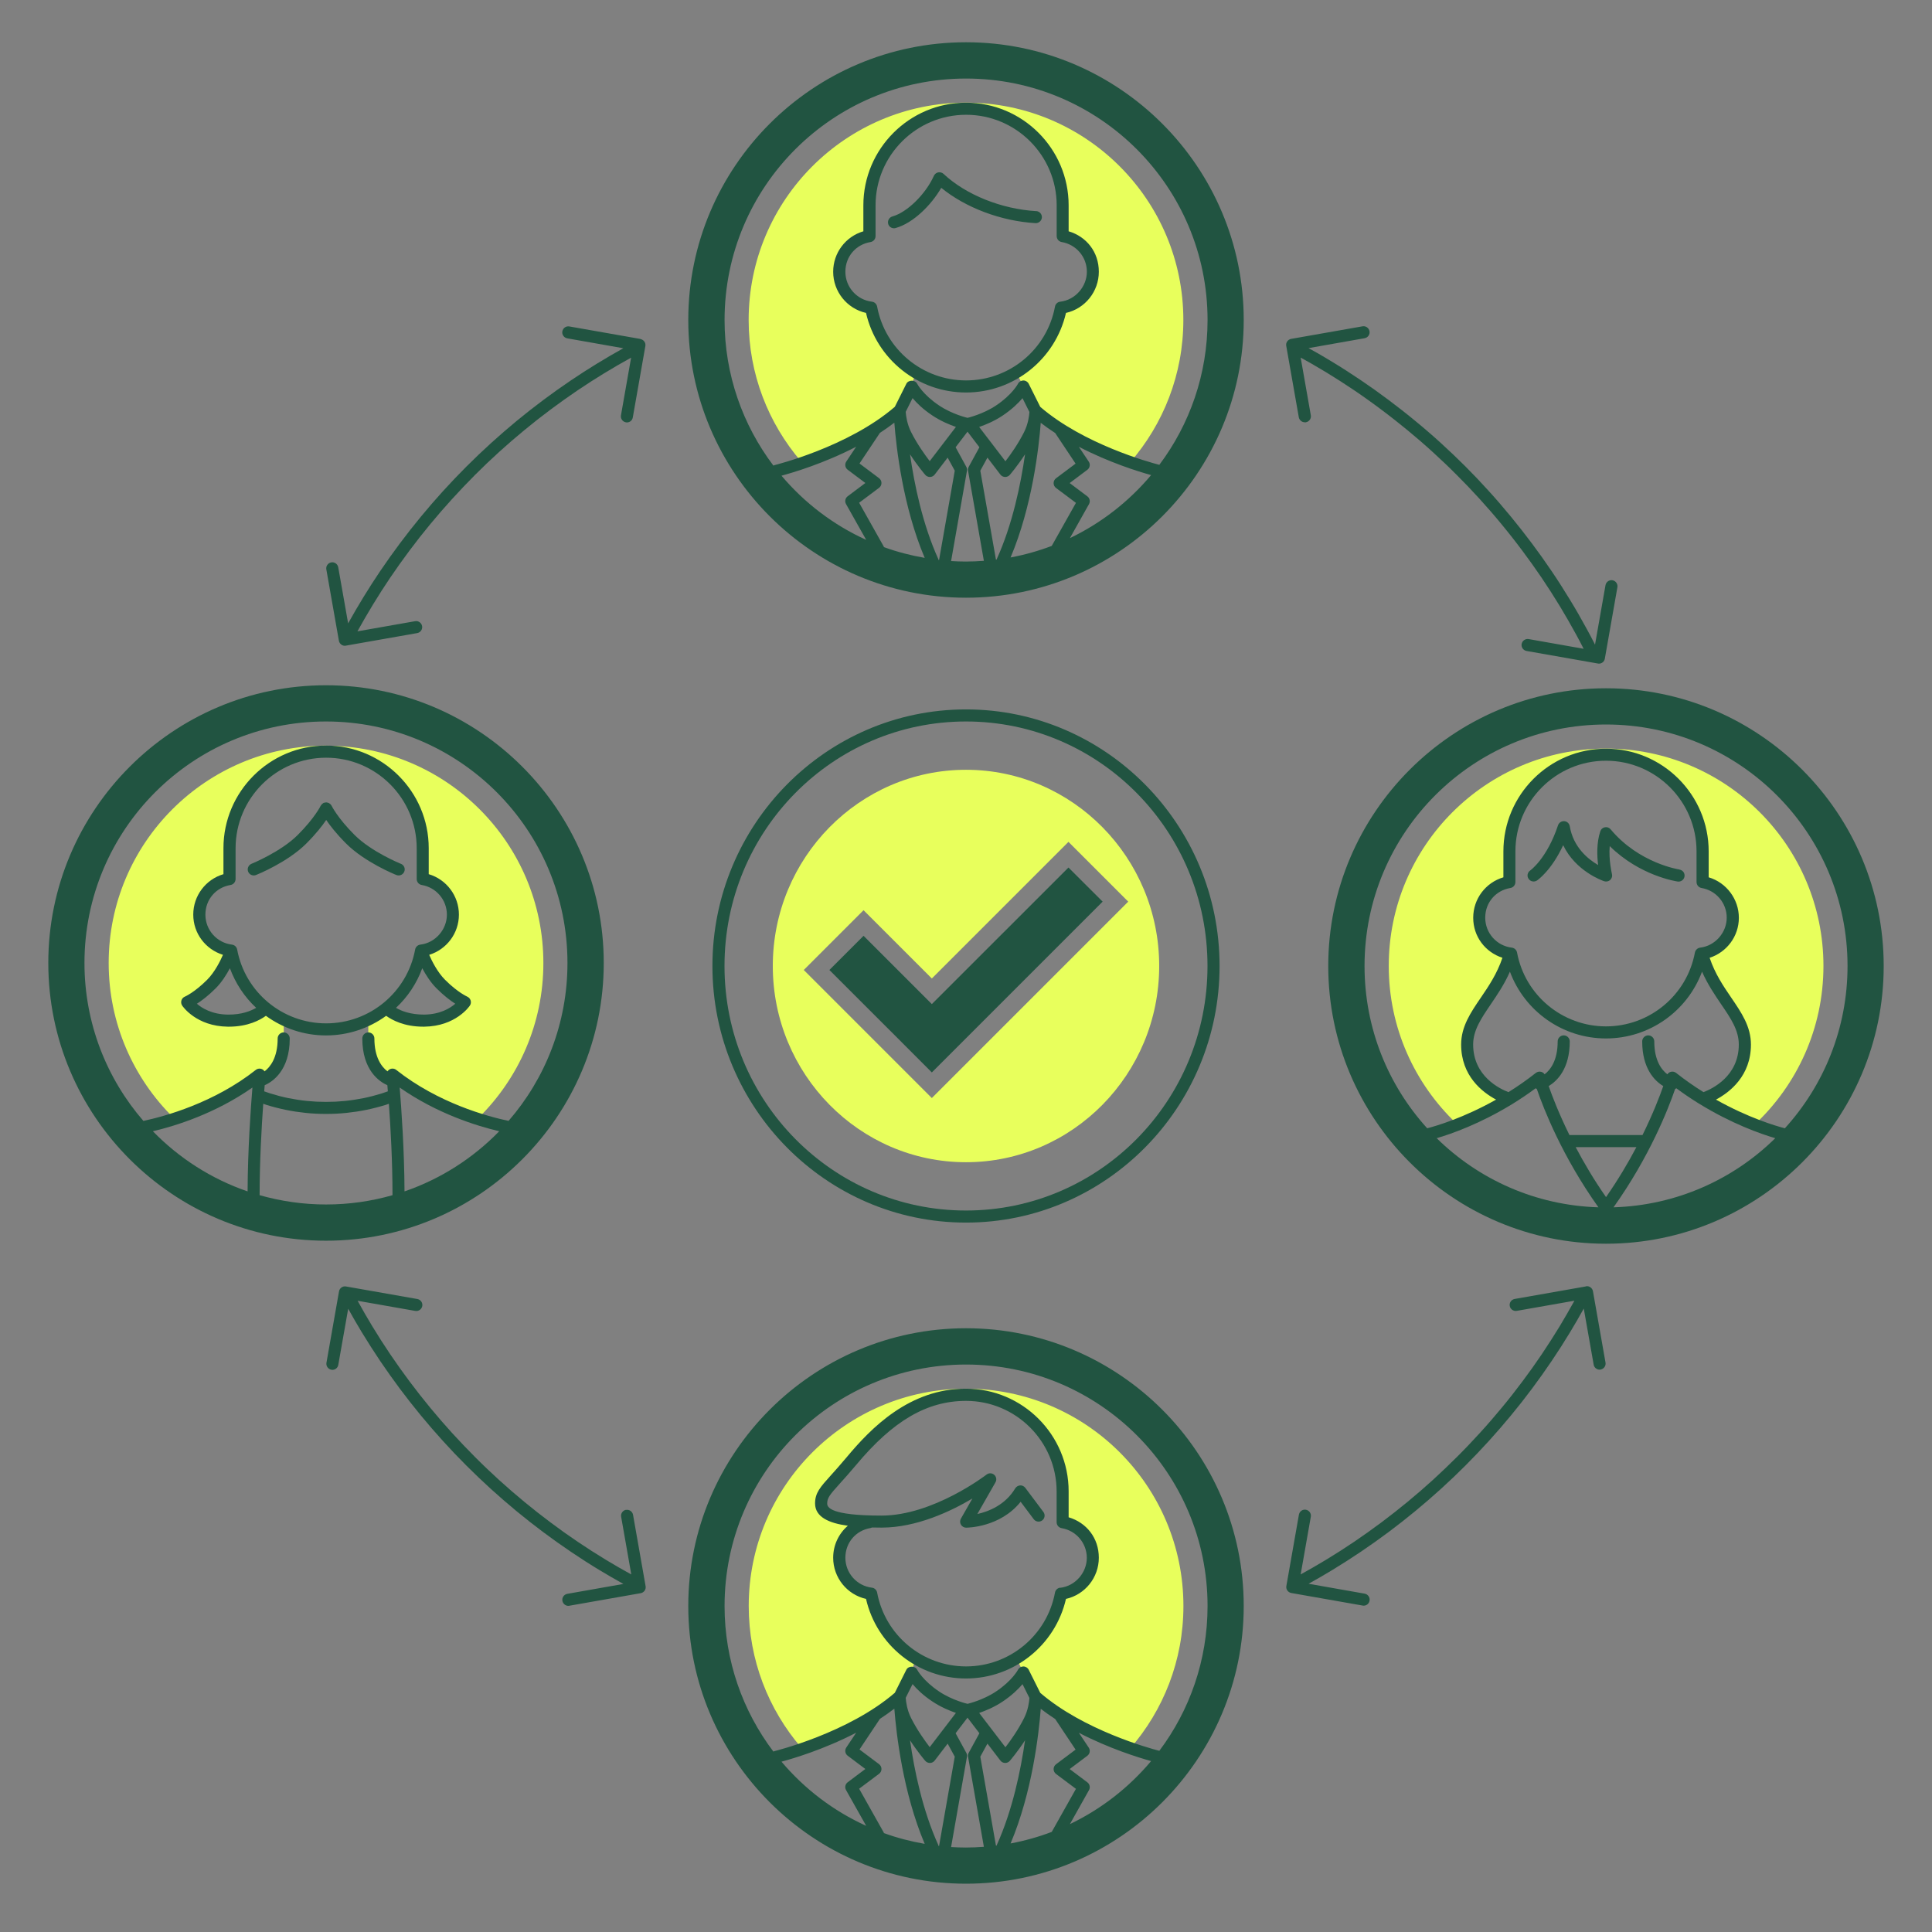<svg width="160" height="160" viewBox="0 0 160 160" fill="none" xmlns="http://www.w3.org/2000/svg">
<rect x="0" y="0" width="160" height="160" fill="#808080" stroke="none"/>
<path d="M80 59.75C91.045 59.75 100 68.815 100 80C100 91.185 91.045 100.25 80 100.25C68.955 100.25 60 91.185 60 80C60 68.815 68.955 59.75 80 59.75ZM80 58.75C68.42 58.75 59 68.285 59 80C59 91.715 68.42 101.25 80 101.25C91.58 101.25 101 91.715 101 80C101 68.285 91.58 58.75 80 58.75Z" fill="#215441"/>
<path d="M80 63.75C71.175 63.75 64 71.04 64 80C64 88.96 71.175 96.25 80 96.25C88.825 96.25 96 88.96 96 80C96 71.04 88.825 63.75 80 63.75ZM77.17 90.935L66.565 80.33L71.515 75.38L77.17 81.035L88.485 69.72L93.435 74.67L77.17 90.935Z" fill="#E8FF5C"/>
<path d="M74.5 34.5L75.87 30.845C73.955 29.685 72.565 27.75 72.14 25.475C70.65 25.3 69.5 24.035 69.5 22.5C69.5 20.965 70.58 19.785 72 19.545V17C72 12.58 75.58 9 80 9C84.42 9 88 12.58 88 17V19.545C89.42 19.785 90.5 21.015 90.5 22.5C90.5 23.985 89.345 25.3 87.86 25.475C87.435 27.74 86.06 29.665 84.165 30.825L86 34.5L93.59 38.295C96.335 35.135 98 31.015 98 26.5C98 16.56 89.94 8.5 80 8.5C70.06 8.5 62 16.56 62 26.5C62 30.975 63.635 35.06 66.335 38.21L74.5 34.5Z" fill="#E8FF5C"/>
<path d="M80 3.5C67.32 3.5 57 13.82 57 26.5C57 39.18 67.32 49.5 80 49.5C92.68 49.5 103 39.18 103 26.5C103 13.82 92.68 3.5 80 3.5ZM64.72 39.395C65.645 39.145 68.23 38.385 70.905 36.995L70.085 38.225C69.94 38.445 69.99 38.745 70.2 38.9L71.665 40L70.2 41.1C70 41.25 69.94 41.525 70.065 41.745L71.735 44.71C69.015 43.475 66.625 41.65 64.72 39.395ZM73.205 45.315C73.205 45.315 73.195 45.275 73.185 45.255L71.15 41.635L72.8 40.4C72.925 40.305 73 40.16 73 40C73 39.84 72.925 39.695 72.8 39.6L71.18 38.385L72.87 35.85C73.275 35.585 73.675 35.305 74.065 35.005C74.225 37.065 74.775 41.95 76.58 46.2C75.42 46 74.29 45.705 73.205 45.31V45.315ZM75.005 34.11L75.575 32.97C75.915 33.375 76.445 33.9 77.225 34.415C77.915 34.875 78.64 35.175 79.165 35.355L76.995 38.19C76.59 37.66 75.945 36.76 75.45 35.775C75.11 35.1 75.03 34.415 75.01 34.135C75.01 34.125 75.01 34.115 75.01 34.105L75.005 34.11ZM77.72 46.37C77.72 46.37 77.715 46.32 77.705 46.295C76.4 43.42 75.715 40.095 75.365 37.625C76 38.595 76.59 39.285 76.625 39.325C76.72 39.435 76.86 39.5 77.005 39.5C77.005 39.5 77.015 39.5 77.02 39.5C77.17 39.5 77.31 39.425 77.405 39.305L78.48 37.9L79.07 38.98L77.77 46.375C77.77 46.375 77.74 46.375 77.725 46.37H77.72ZM80 46.505C79.585 46.505 79.175 46.49 78.765 46.465L80.08 38.985C80.1 38.875 80.08 38.76 80.025 38.66L79.14 37.04L80.125 35.75L81.11 37.04L80.225 38.66C80.17 38.76 80.15 38.875 80.17 38.985L81.48 46.445C80.99 46.48 80.495 46.505 80 46.505ZM81.09 35.36C81.61 35.18 82.34 34.88 83.03 34.42C83.805 33.9 84.335 33.38 84.68 32.975L85.25 34.115C85.25 34.115 85.25 34.135 85.25 34.145C85.23 34.425 85.15 35.11 84.81 35.785C84.32 36.765 83.675 37.67 83.265 38.2L81.095 35.365L81.09 35.36ZM82.535 46.34C82.535 46.34 82.5 46.34 82.48 46.345L81.185 38.98L81.775 37.9L82.85 39.305C82.94 39.425 83.08 39.495 83.235 39.5C83.235 39.5 83.245 39.5 83.25 39.5C83.395 39.5 83.535 39.435 83.63 39.325C83.665 39.285 84.255 38.595 84.89 37.625C84.535 40.095 83.855 43.42 82.55 46.295C82.545 46.31 82.55 46.325 82.54 46.335L82.535 46.34ZM83.695 46.16C85.485 41.92 86.035 37.065 86.19 35.015C86.575 35.315 86.975 35.595 87.385 35.86L89.075 38.395L87.455 39.61C87.33 39.705 87.255 39.85 87.255 40.01C87.255 40.17 87.33 40.315 87.455 40.41L89.105 41.645L87.1 45.21C86.01 45.625 84.87 45.945 83.7 46.165L83.695 46.16ZM88.605 44.565L90.185 41.75C90.31 41.53 90.25 41.255 90.05 41.105L88.585 40.005L90.05 38.905C90.26 38.745 90.315 38.45 90.165 38.23L89.345 37C91.845 38.3 94.27 39.05 95.33 39.345C93.495 41.53 91.205 43.32 88.605 44.565ZM96.01 38.495C95.195 38.285 89.735 36.785 86.15 33.695L85.195 31.785C85.11 31.615 84.94 31.51 84.75 31.51C84.565 31.51 84.39 31.615 84.305 31.78C84.305 31.79 83.825 32.69 82.475 33.59C81.395 34.31 80.155 34.595 80.145 34.6C80.14 34.6 80.135 34.6 80.13 34.605C80.125 34.605 80.12 34.605 80.115 34.6C80.105 34.6 78.865 34.31 77.785 33.59C76.44 32.695 75.965 31.8 75.955 31.78C75.785 31.445 75.23 31.445 75.06 31.78L74.105 33.69C70.245 37.02 64.2 38.505 64.14 38.52C64.105 38.53 64.08 38.55 64.05 38.56C61.515 35.21 60.005 31.03 60.005 26.505C60.005 15.46 68.96 6.505 80.005 6.505C91.05 6.505 100.005 15.46 100.005 26.505C100.005 31 98.52 35.15 96.015 38.49L96.01 38.495ZM88.5 19.155V17.005C88.5 12.32 84.685 8.505 80 8.505C75.315 8.505 71.5 12.32 71.5 17.005V19.155C70.03 19.59 69 20.94 69 22.505C69 24.15 70.145 25.56 71.72 25.915C72.6 29.755 76.03 32.505 80 32.505C83.97 32.505 87.395 29.755 88.28 25.915C89.855 25.56 91 24.15 91 22.505C91 20.86 89.97 19.59 88.5 19.155ZM87.8 24.985C87.585 25.01 87.41 25.175 87.37 25.39C86.71 28.935 83.61 31.505 80.005 31.505C76.4 31.505 73.3 28.935 72.64 25.39C72.6 25.175 72.425 25.01 72.21 24.985C70.955 24.835 70.01 23.77 70.01 22.505C70.01 21.24 70.885 20.245 72.095 20.045C72.335 20.005 72.51 19.795 72.51 19.55V17.005C72.51 12.87 75.875 9.505 80.01 9.505C84.145 9.505 87.51 12.87 87.51 17.005V19.55C87.51 19.795 87.685 20.005 87.925 20.045C89.13 20.25 90.01 21.285 90.01 22.505C90.01 23.725 89.065 24.835 87.81 24.985H87.8ZM85.815 17.485C82.935 17.315 79.995 16.135 78.14 14.4C78.02 14.29 77.86 14.245 77.7 14.275C77.54 14.305 77.41 14.415 77.34 14.56C76.66 16.08 75.12 17.59 73.905 17.925C73.64 18 73.485 18.275 73.555 18.54C73.615 18.76 73.815 18.905 74.035 18.905C74.08 18.905 74.125 18.9 74.17 18.885C75.63 18.48 77.13 16.975 77.95 15.555C79.97 17.205 82.895 18.31 85.755 18.48C86.02 18.495 86.265 18.285 86.285 18.01C86.3 17.735 86.09 17.5 85.815 17.48V17.485Z" fill="#215441"/>
<path d="M74.501 141L75.871 137.345C73.956 136.185 72.566 134.25 72.141 131.975C70.651 131.8 69.501 130.535 69.501 129C69.501 127.465 70.581 126.285 72.001 126.045C70.901 125.98 69.766 125.775 68.846 125.5C67.191 125 68.001 124 68.626 123.135C69.251 122.27 71.001 120.5 73.071 118.34C75.141 116.18 77.481 115.85 77.481 115.85C77.481 115.85 77.481 115.88 77.471 115.92C78.266 115.655 79.116 115.505 80.006 115.505C84.426 115.505 88.006 119.085 88.006 123.505V126.05C89.426 126.29 90.506 127.52 90.506 129.005C90.506 130.49 89.351 131.805 87.866 131.98C87.441 134.245 86.066 136.17 84.171 137.33L86.006 141.005L93.596 144.8C96.341 141.64 98.006 137.52 98.006 133.005C98.006 123.065 89.946 115.005 80.006 115.005C70.066 115.005 62.006 123.065 62.006 133.005C62.006 137.48 63.641 141.565 66.341 144.715L74.506 141.005L74.501 141Z" fill="#E8FF5C"/>
<path d="M80 110C67.32 110 57 120.32 57 133C57 145.68 67.32 156 80 156C92.68 156 103 145.68 103 133C103 120.32 92.68 110 80 110ZM64.72 145.895C65.645 145.645 68.23 144.885 70.905 143.495L70.085 144.725C69.94 144.945 69.99 145.245 70.2 145.4L71.665 146.5L70.2 147.6C70 147.75 69.94 148.025 70.065 148.245L71.735 151.21C69.015 149.975 66.625 148.15 64.72 145.895ZM73.205 151.815C73.205 151.815 73.195 151.775 73.185 151.755L71.15 148.135L72.8 146.9C72.925 146.805 73 146.66 73 146.5C73 146.34 72.925 146.195 72.8 146.1L71.18 144.885L72.87 142.35C73.275 142.085 73.675 141.805 74.065 141.505C74.225 143.565 74.775 148.45 76.58 152.7C75.42 152.5 74.29 152.205 73.205 151.81V151.815ZM75.005 140.61L75.575 139.47C75.915 139.875 76.445 140.4 77.225 140.915C77.915 141.375 78.64 141.675 79.165 141.855L76.995 144.69C76.59 144.16 75.945 143.26 75.45 142.275C75.11 141.6 75.03 140.915 75.01 140.635C75.01 140.625 75.01 140.615 75.01 140.605L75.005 140.61ZM77.72 152.87C77.72 152.87 77.715 152.82 77.705 152.795C76.4 149.92 75.715 146.595 75.365 144.125C76 145.095 76.59 145.785 76.625 145.825C76.72 145.935 76.86 146 77.005 146C77.005 146 77.015 146 77.02 146C77.17 146 77.31 145.925 77.405 145.805L78.48 144.4L79.07 145.48L77.77 152.875C77.77 152.875 77.74 152.875 77.725 152.87H77.72ZM80 153.005C79.585 153.005 79.175 152.99 78.765 152.965L80.08 145.485C80.1 145.375 80.08 145.26 80.025 145.16L79.14 143.54L80.125 142.25L81.11 143.54L80.225 145.16C80.17 145.26 80.15 145.375 80.17 145.485L81.48 152.945C80.99 152.98 80.495 153.005 80 153.005ZM81.09 141.86C81.61 141.68 82.34 141.38 83.03 140.92C83.805 140.4 84.335 139.88 84.68 139.475L85.25 140.615C85.25 140.615 85.25 140.635 85.25 140.645C85.23 140.925 85.15 141.61 84.81 142.285C84.32 143.265 83.675 144.17 83.265 144.7L81.095 141.865L81.09 141.86ZM82.535 152.84C82.535 152.84 82.5 152.84 82.48 152.845L81.185 145.48L81.775 144.4L82.85 145.805C82.94 145.925 83.08 145.995 83.235 146C83.235 146 83.245 146 83.25 146C83.395 146 83.535 145.935 83.63 145.825C83.665 145.785 84.255 145.095 84.89 144.125C84.535 146.595 83.855 149.92 82.55 152.795C82.545 152.81 82.55 152.825 82.54 152.835L82.535 152.84ZM83.695 152.66C85.485 148.42 86.035 143.565 86.19 141.515C86.575 141.815 86.975 142.095 87.385 142.36L89.075 144.895L87.455 146.11C87.33 146.205 87.255 146.35 87.255 146.51C87.255 146.67 87.33 146.815 87.455 146.91L89.105 148.145L87.1 151.71C86.01 152.125 84.87 152.445 83.7 152.665L83.695 152.66ZM88.605 151.065L90.185 148.25C90.31 148.03 90.25 147.755 90.05 147.605L88.585 146.505L90.05 145.405C90.26 145.245 90.315 144.95 90.165 144.73L89.345 143.5C91.845 144.8 94.27 145.55 95.33 145.845C93.495 148.03 91.205 149.82 88.605 151.065ZM96.01 144.995C95.195 144.785 89.735 143.285 86.15 140.195L85.195 138.285C85.11 138.115 84.94 138.01 84.75 138.01C84.565 138.01 84.39 138.115 84.305 138.28C84.305 138.29 83.825 139.19 82.475 140.09C81.395 140.81 80.155 141.095 80.145 141.1C80.14 141.1 80.135 141.1 80.13 141.105C80.125 141.105 80.12 141.105 80.115 141.1C80.105 141.1 78.865 140.81 77.785 140.09C76.44 139.195 75.965 138.3 75.955 138.28C75.785 137.945 75.23 137.945 75.06 138.28L74.105 140.19C70.245 143.52 64.2 145.005 64.14 145.02C64.105 145.03 64.08 145.05 64.05 145.06C61.515 141.71 60.005 137.53 60.005 133.005C60.005 121.96 68.96 113.005 80.005 113.005C91.05 113.005 100.005 121.96 100.005 133.005C100.005 137.5 98.52 141.65 96.015 144.99L96.01 144.995ZM88.5 125.655V123.505C88.5 118.82 84.685 115.005 80 115.005C75.315 115.005 72.15 118.245 70.115 120.685C69.58 121.325 69.145 121.805 68.8 122.19C67.935 123.15 67.5 123.63 67.5 124.505C67.5 125.64 68.66 126.145 70.215 126.355C69.465 127 69 127.95 69 129.005C69 130.65 70.145 132.06 71.72 132.415C72.6 136.255 76.03 139.005 80 139.005C83.97 139.005 87.395 136.255 88.28 132.415C89.855 132.06 91 130.65 91 129.005C91 127.36 89.97 126.09 88.5 125.655ZM87.8 131.485C87.585 131.51 87.41 131.675 87.37 131.89C86.71 135.435 83.61 138.005 80.005 138.005C76.4 138.005 73.3 135.435 72.64 131.89C72.6 131.675 72.425 131.51 72.21 131.485C70.955 131.335 70.01 130.27 70.01 129.005C70.01 127.74 70.885 126.745 72.095 126.545C72.14 126.535 72.18 126.515 72.22 126.5C72.485 126.505 72.75 126.51 73.015 126.51C75.91 126.51 78.765 125.15 80.53 124.1L79.58 125.765C79.49 125.92 79.49 126.11 79.58 126.265C79.67 126.42 79.835 126.515 80.01 126.515C80.135 126.515 82.83 126.49 84.525 124.37L85.61 125.815C85.775 126.035 86.09 126.08 86.31 125.915C86.53 125.75 86.575 125.435 86.41 125.215L84.91 123.215C84.81 123.08 84.65 123.005 84.485 123.015C84.32 123.025 84.17 123.115 84.08 123.255C83.245 124.65 81.86 125.18 80.94 125.385L82.44 122.76C82.56 122.555 82.515 122.29 82.335 122.135C82.155 121.98 81.89 121.97 81.7 122.12C81.655 122.155 77.28 125.515 73.005 125.515C68.73 125.515 68.505 124.815 68.505 124.515C68.505 124.045 68.72 123.785 69.545 122.87C69.9 122.475 70.34 121.99 70.89 121.335C73.955 117.655 76.77 116.015 80.005 116.015C84.14 116.015 87.505 119.38 87.505 123.515V126.06C87.505 126.305 87.68 126.515 87.92 126.555C89.125 126.76 90.005 127.795 90.005 129.015C90.005 130.235 89.06 131.345 87.805 131.495L87.8 131.485Z" fill="#215441"/>
<path d="M27 61.75C17.06 61.75 9 69.81 9 79.75C9 84.765 11.055 89.305 14.365 92.565L23.5 88V84.5H23.62C22.87 84.15 22.185 83.685 21.585 83.13L22.035 83.6L20.5 84.5L18.05 84.525L15.5 83L17.5 81.5L19 79L20.125 81.61L20.905 82.425C20.025 81.385 19.4 80.12 19.14 78.73C17.65 78.555 16.5 77.29 16.5 75.755C16.5 74.22 17.58 73.04 19 72.8V70.255C19 65.835 22.58 62.255 27 62.255C31.42 62.255 35 65.835 35 70.255V72.8C36.42 73.04 37.5 74.27 37.5 75.755C37.5 77.24 36.345 78.555 34.86 78.73C34.38 81.295 32.68 83.43 30.38 84.505H30.5V88.005L39.635 92.57C42.945 89.305 45 84.77 45 79.755C45 69.815 36.94 61.755 27 61.755V61.75ZM35.98 84.525L33.53 84.5L31.995 83.6L33.905 81.61L35.03 79L36.53 81.5L38.53 83L35.98 84.525Z" fill="#E8FF5C"/>
<path d="M27 56.75C14.32 56.75 4 67.07 4 79.75C4 92.43 14.32 102.75 27 102.75C39.68 102.75 50 92.43 50 79.75C50 67.07 39.68 56.75 27 56.75ZM20.5 98.665C17.5 97.635 14.825 95.91 12.66 93.685C14.55 93.24 17.82 92.225 20.905 90.065C20.765 91.775 20.52 95.205 20.505 98.665H20.5ZM27 99.75C25.09 99.75 23.25 99.475 21.5 98.98C21.5 96.165 21.665 93.325 21.8 91.41C21.9 91.44 21.995 91.48 22.09 91.51C22.35 91.59 22.61 91.665 22.875 91.73C23.14 91.8 23.405 91.86 23.675 91.915C23.945 91.97 24.215 92.02 24.485 92.06C24.76 92.1 25.035 92.135 25.31 92.165C25.585 92.195 25.865 92.215 26.15 92.23C26.43 92.245 26.715 92.25 27 92.25C27.285 92.25 27.565 92.245 27.85 92.23C28.135 92.215 28.41 92.195 28.69 92.165C28.965 92.135 29.245 92.1 29.515 92.06C29.79 92.02 30.06 91.97 30.33 91.915C30.6 91.86 30.865 91.8 31.13 91.73C31.395 91.66 31.655 91.59 31.915 91.51C32.015 91.48 32.11 91.445 32.205 91.41C32.345 93.325 32.505 96.16 32.505 98.98C30.755 99.48 28.915 99.75 27.005 99.75H27ZM33.5 98.665C33.485 95.21 33.24 91.775 33.1 90.065C36.18 92.22 39.455 93.24 41.345 93.685C39.18 95.91 36.505 97.635 33.505 98.665H33.5ZM42.125 92.83C40.33 92.45 36.28 91.345 32.815 88.605C32.66 88.48 32.44 88.46 32.265 88.56C32.19 88.6 32.135 88.66 32.09 88.725C31.615 88.365 31.005 87.59 31.005 86C31.005 85.725 30.78 85.5 30.505 85.5C30.23 85.5 30.005 85.725 30.005 86C30.005 88.66 31.44 89.59 32.08 89.875C32.095 90.025 32.105 90.195 32.12 90.38C31.95 90.44 31.78 90.5 31.61 90.555C31.365 90.63 31.12 90.7 30.875 90.765C30.625 90.83 30.375 90.885 30.125 90.94C29.875 90.99 29.62 91.035 29.36 91.075C29.105 91.115 28.845 91.145 28.585 91.175C28.325 91.2 28.06 91.22 27.8 91.235C27.27 91.26 26.73 91.26 26.205 91.235C25.94 91.22 25.68 91.2 25.415 91.175C25.155 91.15 24.895 91.115 24.64 91.075C24.385 91.035 24.13 90.99 23.875 90.94C23.625 90.89 23.375 90.83 23.125 90.765C22.875 90.7 22.63 90.63 22.39 90.555C22.22 90.5 22.05 90.44 21.88 90.38C21.895 90.195 21.91 90.025 21.92 89.875C22.56 89.59 23.995 88.665 23.995 86C23.995 85.725 23.77 85.5 23.495 85.5C23.22 85.5 22.995 85.725 22.995 86C22.995 87.595 22.38 88.365 21.91 88.725C21.865 88.66 21.81 88.6 21.735 88.56C21.56 88.465 21.34 88.48 21.185 88.605C17.725 91.335 13.67 92.445 11.875 92.83C8.84 89.325 6.995 84.75 6.995 79.75C6.995 68.705 15.95 59.75 26.995 59.75C38.04 59.75 46.995 68.705 46.995 79.75C46.995 84.755 45.155 89.325 42.115 92.83H42.125ZM38.695 82.535C38.695 82.535 37.92 82.205 36.86 81.145C36.225 80.51 35.765 79.585 35.545 79.075C36.98 78.63 38.005 77.3 38.005 75.745C38.005 74.19 36.975 72.83 35.505 72.395V70.245C35.505 65.56 31.69 61.745 27.005 61.745C22.32 61.745 18.505 65.56 18.505 70.245V72.395C17.035 72.83 16.005 74.18 16.005 75.745C16.005 77.31 17.03 78.625 18.465 79.075C18.245 79.58 17.785 80.51 17.15 81.145C16.09 82.205 15.32 82.53 15.315 82.535C15.175 82.59 15.07 82.705 15.025 82.85C14.98 82.995 15.005 83.15 15.085 83.275C15.13 83.345 16.26 84.995 18.87 85.025C18.895 85.025 18.92 85.025 18.95 85.025C20.535 85.025 21.54 84.475 22.02 84.125C23.43 85.15 25.155 85.75 27 85.75C28.845 85.75 30.57 85.15 31.98 84.125C32.465 84.475 33.47 85.025 35.05 85.025C35.075 85.025 35.1 85.025 35.13 85.025C37.74 84.995 38.87 83.345 38.915 83.275C39 83.15 39.02 82.995 38.975 82.85C38.93 82.705 38.825 82.59 38.685 82.535H38.695ZM18.885 84.025C17.57 84.01 16.74 83.505 16.305 83.125C16.69 82.88 17.235 82.475 17.86 81.85C18.36 81.35 18.755 80.72 19.04 80.185C19.505 81.45 20.255 82.57 21.215 83.465C20.78 83.72 20.02 84.035 18.885 84.025ZM27.005 84.75C23.4 84.75 20.3 82.18 19.64 78.635C19.6 78.42 19.425 78.255 19.21 78.23C17.955 78.08 17.01 77.015 17.01 75.75C17.01 74.485 17.885 73.49 19.095 73.29C19.335 73.25 19.51 73.04 19.51 72.795V70.25C19.51 66.115 22.875 62.75 27.01 62.75C31.145 62.75 34.51 66.115 34.51 70.25V72.795C34.51 73.04 34.685 73.25 34.925 73.29C36.13 73.495 37.01 74.53 37.01 75.75C37.01 76.97 36.065 78.08 34.81 78.23C34.595 78.255 34.42 78.42 34.38 78.635C33.72 82.18 30.62 84.75 27.015 84.75H27.005ZM35.125 84.025C33.98 84.025 33.225 83.72 32.795 83.465C33.755 82.57 34.505 81.455 34.97 80.185C35.255 80.72 35.65 81.35 36.15 81.85C36.775 82.475 37.32 82.88 37.705 83.125C37.265 83.505 36.435 84.01 35.125 84.025ZM33.19 71.535C33.19 71.535 30.77 70.555 29.36 69.145C27.95 67.735 27.465 66.735 27.46 66.725C27.45 66.705 27.43 66.69 27.42 66.67C27.4 66.645 27.385 66.615 27.36 66.595C27.335 66.57 27.305 66.55 27.27 66.53C27.255 66.52 27.24 66.505 27.22 66.495C27.215 66.495 27.205 66.495 27.2 66.49C27.165 66.475 27.125 66.47 27.09 66.46C27.065 66.46 27.04 66.45 27.015 66.45C26.98 66.45 26.95 66.46 26.915 66.465C26.885 66.47 26.855 66.475 26.825 66.485C26.815 66.485 26.805 66.485 26.8 66.49C26.775 66.5 26.76 66.52 26.74 66.535C26.715 66.555 26.685 66.57 26.665 66.59C26.64 66.615 26.62 66.645 26.6 66.675C26.59 66.695 26.57 66.705 26.56 66.725C26.56 66.735 26.065 67.74 24.66 69.145C23.255 70.55 20.85 71.525 20.83 71.535C20.575 71.64 20.45 71.93 20.55 72.185C20.63 72.38 20.815 72.5 21.015 72.5C21.075 72.5 21.14 72.49 21.2 72.465C21.305 72.425 23.815 71.41 25.37 69.855C26.165 69.06 26.69 68.385 27.015 67.905C27.34 68.385 27.865 69.06 28.66 69.855C30.215 71.41 32.72 72.425 32.83 72.465C32.89 72.49 32.955 72.5 33.015 72.5C33.215 72.5 33.4 72.38 33.48 72.185C33.585 71.93 33.46 71.64 33.2 71.535H33.19Z" fill="#215441"/>
<path d="M120.57 93.015L125 91L122.5 89.5L121.5 87L122 84.5L125 79.5H125.265C125.22 79.325 125.175 79.155 125.145 78.975C123.655 78.8 122.505 77.535 122.505 76C122.505 74.465 123.585 73.285 125.005 73.045V70.5C125.005 66.08 128.585 62.5 133.005 62.5C137.425 62.5 141.005 66.08 141.005 70.5V73.045C142.425 73.285 143.505 74.515 143.505 76C143.505 77.485 142.35 78.8 140.865 78.975C140.835 79.13 140.795 79.28 140.76 79.435L143.17 83.195L144.51 85.585L143.98 88.945L141.285 90.995L144.51 92.805L145.33 93.115C148.825 89.83 151.01 85.17 151.01 79.995C151.01 70.055 142.95 61.995 133.01 61.995C123.07 61.995 115.01 70.055 115.01 79.995C115.01 85.115 117.15 89.73 120.58 93.01L120.57 93.015Z" fill="#E8FF5C"/>
<path d="M139.07 72.005C139.035 72.005 135.72 71.485 133.385 68.68C133.27 68.54 133.085 68.475 132.91 68.51C132.73 68.545 132.585 68.67 132.53 68.845C132.215 69.785 132.255 70.875 132.35 71.64C131.51 71.15 130.29 70.16 130 68.42C129.96 68.195 129.775 68.02 129.545 68.005C129.32 67.99 129.105 68.125 129.03 68.345C128.11 71.105 126.745 72.075 126.725 72.09C126.495 72.245 126.435 72.555 126.59 72.78C126.745 73.01 127.055 73.07 127.285 72.92C127.34 72.88 128.475 72.105 129.455 69.995C130.495 72.17 132.735 72.94 132.85 72.98C133.025 73.035 133.215 72.995 133.35 72.875C133.485 72.75 133.54 72.565 133.495 72.385C133.495 72.37 133.21 71.215 133.31 70.07C135.805 72.53 138.805 72.985 138.94 73.005C138.965 73.005 138.99 73.01 139.01 73.01C139.255 73.01 139.47 72.83 139.505 72.58C139.545 72.305 139.355 72.055 139.08 72.015L139.07 72.005ZM133 57C120.32 57 110 67.32 110 80C110 92.68 120.32 103 133 103C145.68 103 156 92.68 156 80C156 67.32 145.68 57 133 57ZM118.98 94.26C120.21 93.9 122.58 93.065 125.245 91.43C125.265 91.42 125.29 91.405 125.31 91.39C125.92 91.01 126.545 90.595 127.175 90.125C127.205 90.15 127.24 90.17 127.275 90.19C127.84 91.835 129.385 95.785 132.375 99.985C127.16 99.825 122.45 97.675 118.98 94.26ZM140.915 73.54C142.12 73.745 143 74.78 143 76C143 77.22 142.055 78.33 140.8 78.48C140.585 78.505 140.41 78.67 140.365 78.885C139.705 82.43 136.605 85 133 85C129.395 85 126.295 82.43 125.635 78.885C125.595 78.67 125.42 78.505 125.2 78.48C123.945 78.33 123 77.265 123 76C123 74.735 123.875 73.74 125.085 73.54C125.325 73.5 125.5 73.29 125.5 73.045V70.5C125.5 66.365 128.865 63 133 63C137.135 63 140.5 66.365 140.5 70.5V73.045C140.5 73.29 140.675 73.5 140.915 73.54ZM133 86C136.595 86 139.735 83.745 140.955 80.47C141.425 81.53 142.015 82.395 142.55 83.185C143.33 84.325 144 85.315 144 86.5C144 89.14 141.78 90.18 141.075 90.445C140.33 89.98 139.57 89.455 138.81 88.855C138.68 88.75 138.505 88.72 138.345 88.77C138.235 88.805 138.145 88.88 138.085 88.97C137.61 88.61 137 87.835 137 86.245C137 85.97 136.775 85.745 136.5 85.745C136.225 85.745 136 85.97 136 86.245C136 88.505 137.04 89.52 137.745 89.945C137.445 90.8 136.89 92.245 136.025 94C136.015 94 136.01 94 136 94H130C130 94 129.985 94 129.975 94C129.11 92.245 128.555 90.8 128.255 89.945C128.96 89.52 130 88.51 130 86.245C130 85.97 129.775 85.745 129.5 85.745C129.225 85.745 129 85.97 129 86.245C129 87.835 128.39 88.61 127.915 88.97C127.855 88.875 127.765 88.805 127.655 88.77C127.495 88.72 127.325 88.75 127.19 88.855C126.43 89.455 125.67 89.98 124.925 90.445C124.22 90.18 122 89.135 122 86.5C122 85.315 122.675 84.33 123.45 83.185C123.985 82.395 124.58 81.53 125.045 80.47C126.265 83.745 129.405 86 133 86ZM130.485 95H135.52C134.84 96.29 134.005 97.7 133.005 99.14C132 97.705 131.17 96.29 130.49 95H130.485ZM133.625 99.985C136.615 95.785 138.16 91.835 138.725 90.19C138.76 90.17 138.795 90.15 138.825 90.125C139.455 90.595 140.08 91.01 140.69 91.39C140.71 91.405 140.735 91.42 140.76 91.43C143.42 93.065 145.795 93.9 147.02 94.26C143.55 97.675 138.84 99.825 133.625 99.985ZM147.815 93.44C147.04 93.24 144.785 92.57 142.11 91.065C143.255 90.455 145.005 89.1 145.005 86.505C145.005 85.01 144.215 83.855 143.38 82.63C142.715 81.655 142.03 80.645 141.585 79.32C143 78.86 144.005 77.545 144.005 76.005C144.005 74.465 142.975 73.09 141.505 72.655V70.505C141.505 65.82 137.69 62.005 133.005 62.005C128.32 62.005 124.505 65.82 124.505 70.505V72.655C123.035 73.09 122.005 74.44 122.005 76.005C122.005 77.57 123.01 78.86 124.425 79.32C123.975 80.645 123.295 81.655 122.63 82.63C121.795 83.855 121.005 85.015 121.005 86.505C121.005 89.1 122.755 90.455 123.9 91.065C121.225 92.575 118.965 93.24 118.195 93.44C114.97 89.89 113.005 85.175 113.005 80C113.005 68.955 121.96 60 133.005 60C144.05 60 153.005 68.955 153.005 80C153.005 85.175 151.04 89.89 147.815 93.44Z" fill="#215441"/>
<path d="M53.061 28.075L47.151 27.035C46.876 26.985 46.621 27.17 46.571 27.44C46.521 27.71 46.706 27.97 46.976 28.02L51.621 28.84C50.146 29.66 48.691 30.55 47.291 31.495C45.741 32.54 44.226 33.675 42.786 34.86C41.351 36.045 39.951 37.315 38.631 38.635C37.311 39.955 36.041 41.35 34.856 42.79C33.666 44.23 32.536 45.745 31.486 47.295C30.541 48.695 29.651 50.15 28.831 51.625L28.011 46.98C27.961 46.71 27.706 46.525 27.431 46.575C27.161 46.625 26.976 46.88 27.026 47.155L28.066 53.065C28.111 53.305 28.321 53.48 28.556 53.48C28.586 53.48 28.616 53.48 28.641 53.47L34.551 52.43C34.821 52.38 35.006 52.125 34.956 51.85C34.906 51.58 34.651 51.395 34.376 51.445L29.601 52.285C30.436 50.775 31.341 49.285 32.306 47.855C33.336 46.335 34.446 44.845 35.616 43.43C36.781 42.02 38.031 40.645 39.326 39.345C40.621 38.045 41.996 36.8 43.411 35.635C44.826 34.465 46.316 33.355 47.836 32.325C49.266 31.36 50.756 30.45 52.266 29.62L51.426 34.395C51.376 34.665 51.561 34.925 51.831 34.975C51.861 34.98 51.891 34.985 51.916 34.985C52.156 34.985 52.366 34.815 52.406 34.57L53.446 28.66C53.496 28.39 53.311 28.13 53.041 28.08L53.061 28.075ZM131.346 106.535L125.436 107.575C125.166 107.625 124.981 107.88 125.031 108.155C125.081 108.425 125.336 108.605 125.611 108.56L130.386 107.72C129.996 108.425 129.591 109.13 129.176 109.82C128.696 110.605 128.196 111.39 127.681 112.155C127.166 112.92 126.626 113.68 126.076 114.41C125.531 115.14 124.956 115.875 124.371 116.58C123.786 117.285 123.181 117.99 122.561 118.665C121.946 119.34 121.306 120.015 120.656 120.66C120.006 121.305 119.336 121.95 118.661 122.565C117.981 123.18 117.281 123.79 116.576 124.37C115.871 124.95 115.141 125.525 114.406 126.075C113.671 126.625 112.916 127.16 112.151 127.68C111.391 128.195 110.606 128.695 109.816 129.175C109.131 129.59 108.426 129.995 107.716 130.385L108.556 125.61C108.606 125.34 108.421 125.08 108.151 125.03C107.876 124.98 107.621 125.165 107.571 125.435L106.531 131.345C106.481 131.615 106.666 131.875 106.936 131.925L112.846 132.965C112.876 132.97 112.906 132.975 112.931 132.975C113.171 132.975 113.381 132.805 113.421 132.56C113.471 132.29 113.286 132.03 113.016 131.98L108.371 131.16C109.031 130.795 109.691 130.415 110.331 130.025C111.131 129.54 111.931 129.025 112.706 128.505C113.481 127.98 114.256 127.43 115.001 126.875C115.751 126.315 116.491 125.73 117.211 125.14C117.931 124.545 118.641 123.93 119.336 123.3C120.026 122.675 120.706 122.025 121.366 121.365C122.026 120.705 122.676 120.02 123.301 119.335C123.926 118.645 124.546 117.93 125.141 117.21C125.736 116.49 126.321 115.745 126.876 115C127.431 114.255 127.981 113.485 128.506 112.705C129.031 111.93 129.541 111.13 130.026 110.33C130.416 109.685 130.796 109.03 131.161 108.37L131.981 113.015C132.021 113.255 132.236 113.43 132.471 113.43C132.501 113.43 132.531 113.43 132.556 113.42C132.826 113.37 133.011 113.115 132.961 112.84L131.921 106.93C131.871 106.66 131.611 106.475 131.341 106.525L131.346 106.535ZM51.846 125.035C51.576 125.085 51.391 125.34 51.441 125.615L52.281 130.39C51.571 130 50.866 129.595 50.181 129.18C49.391 128.7 48.606 128.2 47.846 127.685C47.081 127.17 46.326 126.63 45.591 126.08C44.856 125.53 44.126 124.955 43.421 124.375C42.716 123.795 42.016 123.185 41.336 122.57C40.661 121.955 39.986 121.315 39.341 120.665C38.696 120.015 38.051 119.345 37.436 118.67C36.821 117.99 36.211 117.29 35.631 116.585C35.051 115.88 34.476 115.15 33.926 114.415C33.376 113.68 32.841 112.925 32.321 112.16C31.806 111.4 31.306 110.615 30.826 109.825C30.411 109.14 30.006 108.435 29.616 107.725L34.391 108.565C34.666 108.61 34.921 108.43 34.971 108.16C35.021 107.89 34.836 107.63 34.566 107.58L28.656 106.54C28.381 106.49 28.126 106.675 28.076 106.945L27.036 112.855C26.986 113.125 27.171 113.385 27.441 113.435C27.471 113.44 27.501 113.445 27.526 113.445C27.766 113.445 27.976 113.275 28.016 113.03L28.836 108.385C29.201 109.045 29.581 109.705 29.971 110.345C30.456 111.145 30.971 111.945 31.491 112.72C32.016 113.495 32.566 114.27 33.121 115.015C33.681 115.765 34.266 116.505 34.856 117.225C35.451 117.945 36.066 118.655 36.696 119.35C37.321 120.04 37.971 120.72 38.631 121.38C39.291 122.04 39.976 122.69 40.661 123.315C41.351 123.94 42.066 124.56 42.786 125.155C43.501 125.745 44.246 126.33 44.996 126.89C45.741 127.445 46.511 127.995 47.291 128.52C48.066 129.045 48.861 129.555 49.666 130.04C50.306 130.43 50.966 130.805 51.626 131.175L46.981 131.995C46.711 132.045 46.526 132.3 46.576 132.575C46.621 132.815 46.831 132.99 47.066 132.99C47.096 132.99 47.126 132.99 47.151 132.98L53.061 131.94C53.331 131.89 53.516 131.635 53.466 131.36L52.426 125.45C52.376 125.18 52.121 124.995 51.846 125.045V125.035ZM108.066 34.98C108.096 34.98 108.126 34.98 108.151 34.97C108.421 34.92 108.606 34.665 108.556 34.39L107.716 29.615C108.016 29.78 108.321 29.95 108.621 30.12C109.021 30.35 109.421 30.585 109.816 30.825C110.211 31.065 110.601 31.31 110.991 31.56C111.381 31.81 111.766 32.065 112.146 32.32C112.526 32.575 112.906 32.84 113.281 33.11C113.656 33.375 114.031 33.65 114.396 33.925C114.761 34.2 115.131 34.48 115.491 34.765C115.851 35.05 116.211 35.34 116.566 35.63C116.921 35.925 117.271 36.22 117.621 36.52C117.971 36.82 118.311 37.125 118.651 37.435C118.991 37.745 119.326 38.06 119.661 38.375C119.996 38.69 120.321 39.015 120.646 39.34C120.971 39.665 121.291 39.995 121.611 40.325C121.926 40.66 122.241 40.995 122.551 41.335C122.861 41.675 123.166 42.02 123.466 42.365C123.766 42.715 124.066 43.065 124.356 43.42C124.651 43.775 124.936 44.135 125.221 44.495C125.506 44.855 125.786 45.225 126.061 45.59C126.336 45.96 126.606 46.33 126.876 46.705C127.141 47.08 127.406 47.46 127.666 47.84C127.926 48.225 128.176 48.61 128.426 48.995C128.676 49.385 128.921 49.775 129.161 50.17C129.401 50.565 129.636 50.965 129.866 51.365C130.096 51.765 130.321 52.17 130.546 52.58C130.751 52.96 130.956 53.345 131.151 53.73L126.596 52.925C126.326 52.88 126.066 53.06 126.016 53.33C125.966 53.6 126.151 53.86 126.421 53.91L132.331 54.95C132.361 54.955 132.391 54.96 132.416 54.96C132.656 54.96 132.866 54.79 132.906 54.545L133.946 48.635C133.996 48.365 133.811 48.105 133.541 48.055C133.271 48.005 133.011 48.19 132.961 48.46L132.091 53.395C132.091 53.395 132.086 53.365 132.076 53.35C131.861 52.93 131.641 52.51 131.416 52.1C131.191 51.685 130.961 51.275 130.726 50.865C130.491 50.455 130.251 50.05 130.006 49.65C129.761 49.25 129.511 48.85 129.261 48.455C129.006 48.06 128.751 47.665 128.486 47.28C128.221 46.89 127.956 46.505 127.686 46.125C127.416 45.745 127.136 45.365 126.856 44.99C126.576 44.615 126.291 44.245 126.001 43.875C125.711 43.505 125.416 43.14 125.121 42.78C124.821 42.42 124.521 42.06 124.216 41.705C123.911 41.35 123.601 41 123.286 40.655C122.971 40.31 122.651 39.965 122.331 39.625C122.006 39.285 121.681 38.95 121.351 38.62C121.021 38.29 120.686 37.965 120.346 37.64C120.006 37.315 119.666 37 119.321 36.685C118.976 36.37 118.626 36.06 118.271 35.755C117.916 35.45 117.561 35.145 117.196 34.85C116.836 34.55 116.471 34.26 116.101 33.97C115.731 33.68 115.361 33.395 114.986 33.115C114.611 32.835 114.231 32.56 113.851 32.285C113.471 32.015 113.081 31.745 112.696 31.485C112.311 31.225 111.916 30.965 111.521 30.71C111.126 30.455 110.726 30.205 110.326 29.965C109.926 29.72 109.521 29.48 109.111 29.245C108.866 29.105 108.616 28.97 108.366 28.83L113.011 28.01C113.281 27.96 113.466 27.705 113.416 27.43C113.366 27.16 113.111 26.975 112.836 27.025L106.926 28.065C106.656 28.115 106.471 28.37 106.521 28.645L107.561 34.555C107.606 34.795 107.816 34.97 108.051 34.97L108.066 34.98Z" fill="#215441"/>
<path d="M88.486 71.845L77.171 83.155L71.516 77.5L68.686 80.33L74.346 85.985L77.171 88.815L80.001 85.985L91.316 74.67L88.486 71.845Z" fill="#215441"/>
</svg>
